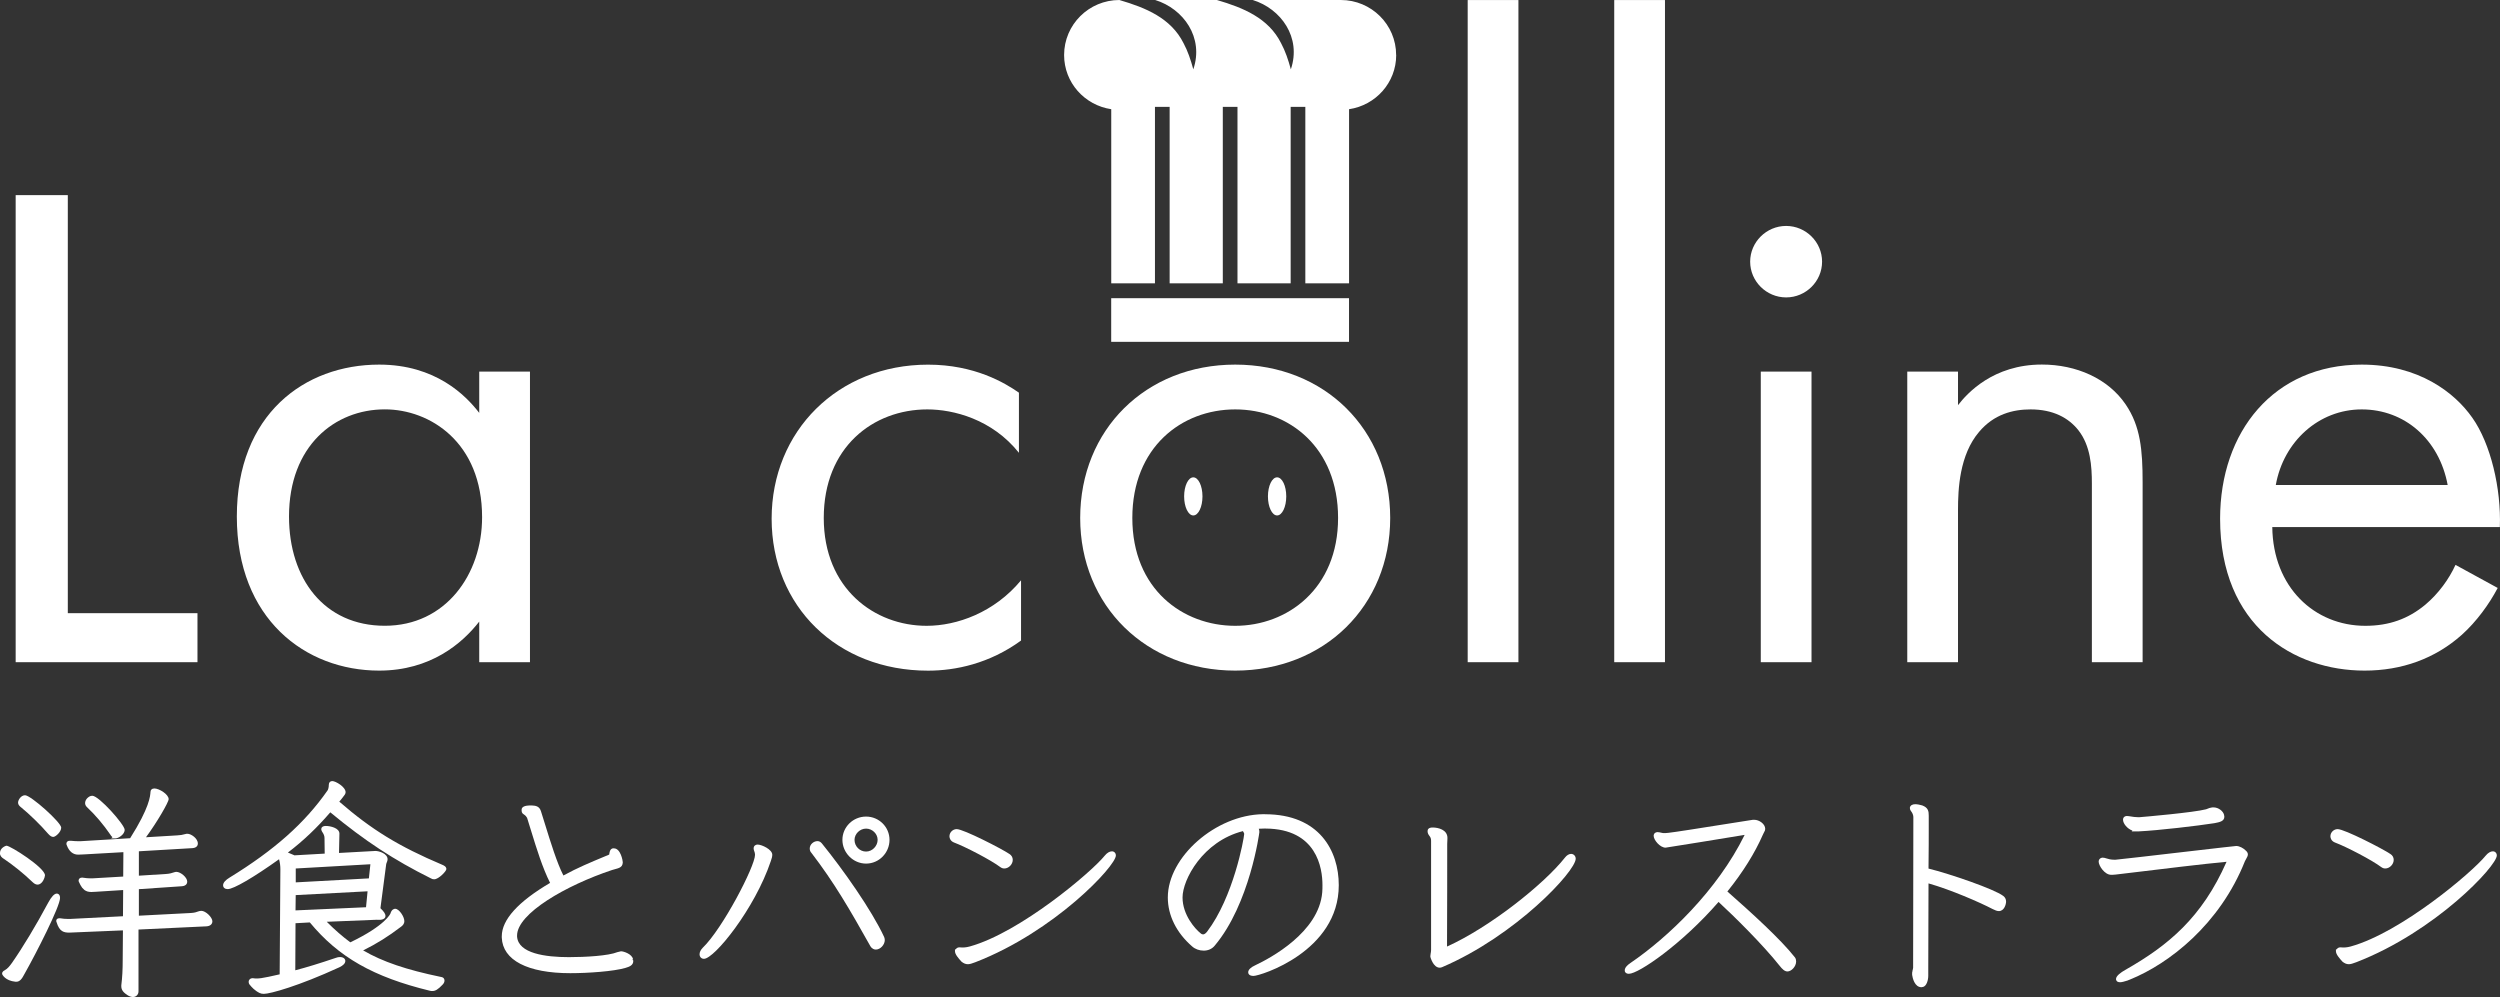 <svg width="173" height="69" viewBox="0 0 173 69" fill="none" xmlns="http://www.w3.org/2000/svg">
<rect x="0" y="0" width="173" height="69" fill="#333333" stroke="none"/>
<g clip-path="url(#clip0_204_2786)">
<path d="M4.692 13.503V42.432H13.665V45.824H1.084V13.503H4.692Z" fill="white"/>
<path d="M33.163 25.713H36.674V45.824H33.163V43.014C31.995 44.516 29.801 46.406 26.239 46.406C21.12 46.406 16.389 42.821 16.389 35.746C16.389 28.672 21.071 25.231 26.239 25.231C30.141 25.231 32.235 27.363 33.163 28.572V25.713ZM20 35.743C20 40.055 22.437 43.303 26.63 43.303C30.824 43.303 33.361 39.766 33.361 35.791C33.361 30.607 29.753 28.328 26.63 28.328C23.168 28.328 20 30.849 20 35.74V35.743Z" fill="white"/>
<path d="M70.51 31.334C68.656 29.009 65.977 28.331 64.172 28.331C60.418 28.331 57.004 30.948 57.004 35.843C57.004 40.737 60.515 43.306 64.123 43.306C66.22 43.306 68.805 42.387 70.656 40.158V44.326C68.462 45.924 66.12 46.41 64.22 46.41C57.93 46.41 53.397 41.949 53.397 35.894C53.397 29.839 57.978 25.234 64.22 25.234C67.44 25.234 69.533 26.494 70.51 27.173V31.341V31.334Z" fill="white"/>
<path d="M74.749 35.843C74.749 29.736 79.283 25.231 85.476 25.231C91.669 25.231 96.202 29.736 96.202 35.843C96.202 41.949 91.621 46.406 85.476 46.406C79.331 46.406 74.749 41.946 74.749 35.843ZM78.357 35.843C78.357 40.785 81.868 43.306 85.476 43.306C89.084 43.306 92.595 40.737 92.595 35.843C92.595 30.948 89.181 28.331 85.476 28.331C81.771 28.331 78.357 30.948 78.357 35.843Z" fill="white"/>
<path d="M105.075 0.003V45.824H101.564V0.003H105.075Z" fill="white"/>
<path d="M115.216 0.003V45.824H111.705V0.003H115.216Z" fill="white"/>
<path d="M123.6 15.635C124.965 15.635 126.088 16.747 126.088 18.108C126.088 19.468 124.968 20.581 123.6 20.581C122.231 20.581 121.111 19.465 121.111 18.108C121.111 16.751 122.234 15.635 123.6 15.635ZM125.357 25.713V45.824H121.846V25.713H125.357Z" fill="white"/>
<path d="M131.983 25.713H135.494V28.038C136.128 27.215 137.931 25.227 141.296 25.227C143.684 25.227 145.881 26.195 147.098 27.99C148.12 29.491 148.269 31.138 148.269 33.37V45.824H144.758V33.466C144.758 32.254 144.661 30.848 143.833 29.784C143.15 28.913 142.076 28.331 140.516 28.331C139.296 28.331 137.979 28.668 136.957 29.881C135.591 31.479 135.494 33.852 135.494 35.309V45.824H131.983V25.713Z" fill="white"/>
<path d="M172.841 40.685C172.256 41.801 171.379 43.011 170.353 43.933C168.499 45.58 166.208 46.406 163.626 46.406C158.75 46.406 153.631 43.355 153.631 35.891C153.631 29.884 157.336 25.231 163.432 25.231C167.383 25.231 169.868 27.17 171.088 28.913C172.356 30.707 173.087 33.807 172.99 36.473H157.242C157.29 40.641 160.167 43.306 163.678 43.306C165.334 43.306 166.651 42.821 167.823 41.853C168.748 41.078 169.479 40.059 169.92 39.09L172.845 40.689H172.841V40.685ZM169.379 33.563C168.794 30.415 166.406 28.331 163.432 28.331C160.458 28.331 158.018 30.559 157.485 33.563H169.382H169.379Z" fill="white"/>
<path d="M0.249 59.42C0.867 59.829 1.647 60.456 2.229 61.019L2.268 61.054C2.362 61.141 2.466 61.215 2.595 61.215C2.964 61.215 3.113 60.665 3.113 60.572C3.113 60.044 0.718 58.523 0.45 58.523L0.414 58.53C0.398 58.536 -0.003 58.661 -0.003 59.038C-0.003 59.237 0.133 59.346 0.246 59.42H0.249Z" fill="white"/>
<path d="M1.459 55.867C2.048 56.349 2.812 57.092 3.313 57.677L3.355 57.722C3.466 57.841 3.566 57.915 3.686 57.915C3.844 57.915 4.236 57.571 4.236 57.272C4.236 56.915 2.132 55.031 1.734 55.031C1.45 55.031 1.249 55.362 1.249 55.542C1.249 55.684 1.346 55.777 1.456 55.867H1.459Z" fill="white"/>
<path d="M3.931 61.835C3.763 61.835 3.559 62.048 3.333 62.469C2.504 64.022 1.563 65.582 0.822 66.64C0.634 66.9 0.514 67.035 0.314 67.151C0.272 67.17 0.146 67.235 0.146 67.376L0.155 67.424C0.162 67.444 0.356 67.865 1.071 67.936H1.133C1.388 67.936 1.534 67.701 1.683 67.418C2.521 65.936 4.155 62.726 4.155 62.138C4.155 61.852 3.97 61.835 3.931 61.835Z" fill="white"/>
<path d="M13.92 63.035C13.878 63.035 13.81 63.035 13.755 63.06C13.584 63.122 13.467 63.163 13.215 63.179L9.61 63.366V61.53L12.6 61.327C12.92 61.295 12.956 61.096 12.956 61.009C12.956 60.71 12.493 60.334 12.212 60.334C12.173 60.334 12.118 60.334 12.073 60.356C11.885 60.417 11.749 60.462 11.506 60.478L9.61 60.597V58.909L13.335 58.69C13.655 58.658 13.691 58.459 13.691 58.372C13.691 58.008 13.212 57.697 12.979 57.697C12.92 57.697 12.869 57.697 12.83 57.716C12.62 57.777 12.496 57.793 12.254 57.809L10.102 57.938C10.85 56.922 11.671 55.516 11.671 55.301C11.671 54.967 11.011 54.561 10.684 54.561C10.52 54.561 10.413 54.661 10.413 54.809C10.396 55.076 10.351 55.88 9.005 58.005L5.582 58.211H5.388C5.226 58.211 5.077 58.198 4.918 58.182H4.818C4.685 58.179 4.595 58.263 4.595 58.385C4.595 58.404 4.595 58.449 4.624 58.494C4.776 58.912 5.051 59.141 5.404 59.141C5.459 59.141 5.52 59.137 5.588 59.134C5.659 59.131 5.734 59.124 5.815 59.124L8.539 58.97L8.526 60.658L6.41 60.781H6.248C6.099 60.781 5.944 60.768 5.711 60.732H5.663C5.53 60.732 5.439 60.816 5.439 60.938C5.439 60.957 5.439 61.006 5.472 61.051C5.533 61.192 5.601 61.314 5.685 61.43L5.847 61.591C5.986 61.687 6.125 61.726 6.326 61.726C6.365 61.726 6.413 61.723 6.465 61.719C6.517 61.716 6.575 61.71 6.643 61.71L8.523 61.591L8.51 63.404L4.847 63.591H4.702C4.517 63.591 4.346 63.575 4.148 63.543H4.1C3.957 63.543 3.893 63.633 3.893 63.717C3.893 63.745 3.893 63.784 3.915 63.816C4.113 64.482 4.433 64.537 4.799 64.537L8.507 64.382L8.491 66.431C8.491 67.112 8.462 67.636 8.394 68.19V68.254C8.394 68.556 8.604 68.72 8.847 68.881C8.979 68.958 9.096 68.993 9.199 68.993C9.442 68.993 9.584 68.8 9.584 68.611V64.324L14.302 64.102C14.548 64.08 14.697 63.951 14.697 63.752C14.697 63.491 14.247 63.028 13.92 63.028V63.035Z" fill="white"/>
<path d="M7.643 57.771C7.682 57.835 7.727 57.89 7.782 57.931L7.695 58.015H8.012C8.161 58.015 8.627 57.767 8.627 57.42C8.627 57.073 6.85 55.066 6.387 55.066C6.226 55.066 6.112 55.159 6.015 55.259C5.931 55.362 5.889 55.468 5.889 55.578C5.889 55.671 5.931 55.767 6.009 55.844C6.588 56.385 7.17 57.073 7.646 57.771H7.643Z" fill="white"/>
<path d="M22.857 56.214C25.245 58.189 27.271 59.517 29.814 60.781C29.886 60.829 29.96 60.848 30.047 60.848C30.351 60.848 30.889 60.289 30.889 60.141C30.889 59.967 30.714 59.89 30.617 59.848C27.601 58.571 25.721 57.42 23.479 55.475C23.602 55.333 23.715 55.185 23.825 55.037L23.87 54.973C23.89 54.934 23.916 54.883 23.916 54.822C23.916 54.452 23.223 54.05 22.993 54.05C22.848 54.05 22.754 54.15 22.754 54.304C22.754 54.513 22.696 54.661 22.663 54.703C21.084 56.964 18.994 58.819 15.891 60.726C15.603 60.896 15.438 61.089 15.438 61.257C15.438 61.424 15.567 61.527 15.758 61.527C16.163 61.527 17.547 60.719 19.311 59.459C19.372 59.697 19.402 59.912 19.402 60.157L19.353 67.424C18.107 67.71 17.842 67.746 17.499 67.691H17.463C17.321 67.691 17.208 67.8 17.208 67.942C17.208 68.026 17.24 68.106 17.285 68.148C17.418 68.315 17.635 68.553 17.962 68.714C18.043 68.756 18.146 68.775 18.259 68.775C18.69 68.775 20.664 68.235 23.485 66.936C23.757 66.807 23.896 66.659 23.896 66.498C23.896 66.337 23.741 66.228 23.527 66.228C23.43 66.228 23.333 66.247 23.242 66.283C22.094 66.672 21.22 66.939 20.434 67.144L20.45 63.887L21.44 63.832C23.43 66.238 25.841 67.608 29.733 68.556C29.801 68.579 29.863 68.579 29.918 68.579C30.135 68.579 30.313 68.466 30.627 68.138C30.714 68.048 30.759 67.955 30.759 67.855C30.759 67.775 30.727 67.633 30.513 67.604C28.109 67.106 26.482 66.553 25.129 65.768C26.077 65.299 26.873 64.8 27.75 64.131C27.857 64.054 27.98 63.942 27.98 63.739C27.98 63.43 27.614 62.887 27.349 62.887C27.281 62.887 27.106 62.919 27.019 63.212C27.019 63.221 26.689 64.035 24.242 65.209C23.708 64.816 23.149 64.328 22.611 63.787L26.096 63.646V63.652H26.32C26.63 63.623 26.676 63.469 26.676 63.382C26.676 63.244 26.572 63.083 26.326 62.848L26.724 59.806C26.731 59.758 26.75 59.713 26.77 59.665C26.795 59.604 26.821 59.539 26.821 59.465C26.821 59.06 26.219 58.886 25.98 58.886L23.459 59.025L23.488 57.687C23.488 57.291 22.845 57.156 22.55 57.156C22.314 57.156 22.23 57.272 22.23 57.378C22.23 57.439 22.256 57.488 22.285 57.545C22.408 57.722 22.456 57.851 22.456 57.992L22.469 59.07L20.379 59.189C20.204 59.108 20.055 59.047 19.923 58.996C20.984 58.189 21.922 57.295 22.861 56.208L22.857 56.214ZM25.436 61.678L25.329 62.781L20.45 62.999L20.463 61.941L25.433 61.678H25.436ZM20.466 61.06V60.099L25.631 59.806L25.527 60.784L20.466 61.06Z" fill="white"/>
<path d="M43.693 66.456L43.809 66.386C43.744 66.019 43.159 65.829 42.971 65.829L42.728 65.887C42.094 66.144 40.518 66.234 39.363 66.234C37.771 66.234 35.859 65.987 35.781 64.807V64.742C35.781 63.218 39.162 61.269 42.346 60.208C42.431 60.179 42.515 60.157 42.589 60.138C42.773 60.089 42.932 60.047 43.026 59.919C43.071 59.851 43.097 59.764 43.097 59.671C43.097 59.578 42.955 58.706 42.482 58.706H42.408C42.227 58.745 42.191 58.928 42.172 59.041C42.165 59.076 42.156 59.134 42.156 59.137L41.903 59.243C40.829 59.691 39.975 60.044 38.988 60.584C38.548 59.736 38.091 58.25 37.719 57.047C37.619 56.719 37.522 56.407 37.431 56.127C37.315 55.764 37.027 55.751 36.797 55.738H36.726C36.309 55.735 36.095 55.835 36.095 56.037C36.095 56.16 36.095 56.275 36.273 56.375C36.354 56.42 36.451 56.542 36.474 56.594C36.571 56.893 36.668 57.211 36.768 57.542C37.13 58.719 37.538 60.047 38.066 61.096C35.849 62.401 34.723 63.646 34.723 64.794V64.881C34.784 66.447 36.512 67.344 39.467 67.344C40.706 67.344 42.46 67.219 43.275 66.981C43.563 66.897 43.822 66.794 43.822 66.505C43.822 66.472 43.816 66.447 43.809 66.424L43.686 66.453L43.693 66.456Z" fill="white"/>
<path d="M52.423 58.443C52.293 58.443 52.151 58.526 52.151 58.713C52.151 58.783 52.173 58.845 52.196 58.906C52.222 58.976 52.248 59.05 52.248 59.15C52.248 59.951 50.002 64.269 48.624 65.591C48.488 65.73 48.41 65.887 48.41 66.032C48.41 66.222 48.536 66.35 48.714 66.35C49.436 66.35 52.232 62.887 53.338 59.594C53.41 59.398 53.442 59.259 53.442 59.15C53.442 58.78 52.707 58.443 52.423 58.443Z" fill="white"/>
<path d="M59.933 56.507C59.03 56.507 58.295 57.23 58.295 58.118C58.295 59.005 59.03 59.761 59.933 59.761C60.836 59.761 61.554 59.009 61.554 58.118C61.554 57.227 60.826 56.507 59.933 56.507ZM59.933 58.928C59.493 58.928 59.133 58.565 59.133 58.118C59.133 57.703 59.506 57.34 59.933 57.34C60.36 57.34 60.732 57.697 60.732 58.118C60.732 58.539 60.366 58.928 59.933 58.928Z" fill="white"/>
<path d="M56.875 58.366C56.788 58.26 56.687 58.205 56.568 58.205C56.315 58.205 56.034 58.423 56.034 58.716C56.034 58.838 56.076 58.941 56.141 59.006C57.733 61.083 58.791 62.913 60.23 65.476C60.353 65.672 60.505 65.71 60.612 65.71C60.916 65.71 61.227 65.379 61.227 65.051C61.227 64.964 61.204 64.903 61.182 64.839C60.315 62.971 58.341 60.173 56.875 58.366Z" fill="white"/>
<path d="M69.232 60.009C69.313 60.07 69.401 60.099 69.501 60.099C69.802 60.099 70.083 59.809 70.083 59.504C70.083 59.333 69.999 59.185 69.85 59.095C69.339 58.745 66.676 57.375 66.204 57.375C65.932 57.375 65.702 57.603 65.702 57.873C65.702 58.018 65.783 58.205 66.01 58.298C66.802 58.594 68.598 59.529 69.229 60.009H69.232Z" fill="white"/>
<path d="M76.946 58.912C76.781 58.912 76.603 59.019 76.442 59.218C75.513 60.366 70.588 64.53 67.11 65.495C66.851 65.569 66.621 65.575 66.498 65.562C66.463 65.559 66.43 65.556 66.398 65.556C66.359 65.556 66.265 65.556 66.178 65.64C66.158 65.659 66.142 65.678 66.129 65.698H66.084V65.823C66.084 66.035 66.311 66.302 66.543 66.553C66.679 66.656 66.805 66.723 66.977 66.723C67.11 66.723 67.268 66.672 67.495 66.585C72.966 64.469 77.218 59.932 77.218 59.199C77.218 59.035 77.102 58.912 76.946 58.912Z" fill="white"/>
<path d="M87.54 56.343H87.391C84.133 56.391 80.813 59.301 80.813 62.105C80.813 63.35 81.412 64.552 82.499 65.495C82.703 65.678 82.994 65.784 83.298 65.784C83.602 65.784 83.881 65.662 84.062 65.434C86.482 62.556 87.149 57.623 87.149 57.581C87.149 57.488 87.136 57.414 87.107 57.349C87.22 57.343 87.34 57.336 87.463 57.336H87.582C91.129 57.359 91.514 60.076 91.514 61.247C91.514 61.427 91.514 61.581 91.498 61.755C91.265 64.52 87.896 66.308 86.874 66.791C86.557 66.932 86.375 67.109 86.375 67.279C86.375 67.341 86.401 67.534 86.744 67.534C87.204 67.534 92.643 65.852 92.643 61.253C92.643 58.88 91.303 56.346 87.54 56.346V56.343ZM86.1 57.7C86.075 58.079 85.353 62.08 83.525 64.479C83.421 64.61 83.321 64.659 83.266 64.659C83.195 64.659 83.13 64.633 83.069 64.572C82.725 64.302 81.832 63.327 81.832 62.102C81.832 60.877 83.227 58.224 86.01 57.513C86.061 57.594 86.1 57.677 86.1 57.7Z" fill="white"/>
<path d="M108.722 59.089C108.576 59.089 108.424 59.179 108.294 59.346C106.842 61.189 103.085 64.17 100.134 65.501C100.147 63.8 100.147 59.308 100.147 58.391C100.147 58.304 100.15 58.227 100.157 58.16C100.16 58.099 100.163 58.041 100.163 57.986C100.163 57.414 99.519 57.263 99.141 57.263C98.849 57.263 98.788 57.401 98.788 57.517C98.788 57.671 98.856 57.761 98.914 57.841C98.975 57.925 99.031 57.996 99.031 58.179V65.742C99.031 65.829 99.014 65.916 99.001 65.99C98.992 66.054 98.982 66.109 98.982 66.147V66.218C98.982 66.218 99.17 66.964 99.629 66.964C99.691 66.964 99.733 66.948 99.772 66.935L99.807 66.922C104.884 64.746 109.039 60.292 109.039 59.423C109.039 59.237 108.9 59.089 108.718 59.089H108.722Z" fill="white"/>
<path d="M119.539 61.687C120.61 60.353 121.432 59.038 121.988 57.767C122.008 57.71 122.034 57.668 122.056 57.626C122.069 57.603 122.082 57.581 122.085 57.571C122.131 57.504 122.153 57.43 122.153 57.356C122.153 57.018 121.736 56.729 121.393 56.729H121.302C120.901 56.79 120.154 56.909 119.322 57.041C117.753 57.291 115.795 57.6 115.452 57.632C115.345 57.648 115.238 57.648 115.158 57.648H115.08C115.048 57.645 115.009 57.636 114.97 57.626C114.886 57.607 114.798 57.584 114.721 57.584H114.669C114.455 57.62 114.433 57.774 114.433 57.838C114.433 58.124 114.87 58.658 115.258 58.658C115.326 58.658 119.623 57.957 120.73 57.774C118.833 61.626 115.423 64.868 112.831 66.636C112.572 66.807 112.433 66.984 112.433 67.148C112.433 67.177 112.433 67.247 112.488 67.302C112.543 67.36 112.624 67.386 112.721 67.386C113.391 67.386 116.381 65.341 118.924 62.414C119.995 63.398 121.998 65.379 123.14 66.82C123.338 67.071 123.499 67.225 123.693 67.225C123.956 67.225 124.292 66.891 124.292 66.534C124.292 66.427 124.269 66.341 124.218 66.263C123.234 65.006 121.212 63.17 119.529 61.687H119.539Z" fill="white"/>
<path d="M138.62 61.996C138.008 61.526 134.931 60.468 133.453 60.105C133.469 58.806 133.469 57.96 133.469 57.426V56.455C133.469 56.134 133.436 55.893 133.019 55.735C132.857 55.69 132.686 55.651 132.53 55.651C132.333 55.651 132.194 55.738 132.165 55.88V55.922C132.165 56.031 132.226 56.111 132.271 56.172C132.284 56.188 132.297 56.205 132.307 56.224C132.372 56.336 132.404 56.446 132.404 56.552L132.388 66.974C132.388 66.993 132.378 67.035 132.369 67.074C132.352 67.132 132.336 67.202 132.33 67.279L132.32 67.286V67.463C132.349 67.662 132.482 68.315 132.967 68.315L133.087 68.292C133.317 68.219 133.436 67.842 133.436 67.511V66.987C133.443 65.913 133.453 63.398 133.453 61.131C134.983 61.565 136.983 62.433 137.889 62.906C138.054 62.986 138.19 63.048 138.319 63.048C138.701 63.048 138.821 62.565 138.821 62.388C138.821 62.227 138.749 62.089 138.627 61.999L138.62 61.996Z" fill="white"/>
<path d="M147.564 57.481L147.512 57.533H147.984C149.382 57.465 152.068 57.147 153.236 56.964C153.589 56.896 153.925 56.835 153.925 56.517C153.925 56.484 153.919 56.459 153.912 56.436L153.906 56.388C153.844 56.137 153.53 55.87 153.165 55.87C153.126 55.87 153.064 55.87 153.019 55.886C152.919 55.899 152.851 55.928 152.78 55.957C152.744 55.973 152.705 55.989 152.663 56.002C151.803 56.227 148.411 56.523 148.062 56.549H147.933C147.755 56.549 147.596 56.523 147.457 56.5C147.353 56.484 147.263 56.468 147.185 56.468C147.146 56.468 147.091 56.468 147.043 56.5C146.962 56.539 146.913 56.619 146.913 56.722C146.913 56.992 147.211 57.353 147.564 57.478V57.481Z" fill="white"/>
<path d="M155.407 58.858C155.255 58.7 154.977 58.542 154.747 58.542C154.679 58.542 153.592 58.668 151.12 58.954C148.994 59.202 146.583 59.481 146.386 59.494H146.328C146.062 59.494 145.894 59.443 145.761 59.401C145.671 59.372 145.596 59.35 145.515 59.35H145.464C145.321 59.375 145.227 59.481 145.227 59.62C145.227 59.906 145.642 60.536 146.085 60.536C146.169 60.536 146.273 60.536 146.402 60.52C146.506 60.511 147.001 60.449 147.751 60.359C149.557 60.141 152.527 59.777 154.077 59.636C152.372 63.504 150.036 65.431 147.062 67.122C146.774 67.286 146.428 67.527 146.428 67.749C146.428 67.801 146.447 67.971 146.716 67.971C146.832 67.971 147.001 67.923 147.227 67.852C147.253 67.846 147.276 67.833 147.302 67.82C147.324 67.81 147.35 67.797 147.395 67.784C150.104 66.688 153.615 63.961 155.349 59.594C155.378 59.53 155.41 59.475 155.44 59.424C155.498 59.321 155.553 59.227 155.553 59.121C155.553 59.028 155.495 58.928 155.404 58.858H155.407Z" fill="white"/>
<path d="M172.508 58.912C172.343 58.912 172.165 59.019 172.003 59.218C171.075 60.366 166.15 64.53 162.671 65.495C162.413 65.569 162.183 65.575 162.06 65.562C162.024 65.559 161.992 65.556 161.96 65.556C161.921 65.556 161.827 65.556 161.74 65.64C161.72 65.659 161.704 65.678 161.691 65.698H161.646V65.823C161.646 66.032 161.872 66.302 162.105 66.553C162.241 66.656 162.367 66.723 162.539 66.723C162.671 66.723 162.83 66.672 163.057 66.585C168.528 64.469 172.78 59.932 172.78 59.199C172.78 59.035 172.663 58.912 172.508 58.912Z" fill="white"/>
<path d="M164.794 60.009C164.875 60.07 164.962 60.099 165.063 60.099C165.364 60.099 165.645 59.809 165.645 59.504C165.645 59.333 165.561 59.185 165.412 59.095C164.901 58.745 162.238 57.375 161.765 57.375C161.494 57.375 161.264 57.603 161.264 57.873C161.264 58.018 161.345 58.205 161.571 58.298C162.364 58.594 164.16 59.529 164.791 60.009H164.794Z" fill="white"/>
<path d="M93.352 20.635H76.895V23.655H93.352V20.635Z" fill="white"/>
<path d="M96.613 3.807C96.613 1.704 94.898 0 92.782 0H86.689C88.647 0.605 90.074 2.595 89.326 4.798C89.145 4.129 88.941 3.528 88.653 2.994C87.783 1.248 86.029 0.534 84.217 0.003C84.22 0.003 84.224 0.003 84.23 0H79.939C81.897 0.605 83.324 2.595 82.577 4.798C82.395 4.129 82.192 3.528 81.904 2.994C81.033 1.248 79.279 0.534 77.467 0.003C77.467 0.003 77.474 0.003 77.48 0H77.467C75.351 0 73.636 1.704 73.636 3.807C73.636 5.718 75.053 7.28 76.898 7.557V19.606H79.923V7.393H80.939V19.606H84.618V7.393H85.634V19.606H89.314V7.393H90.329V19.606H93.355V7.557C95.199 7.284 96.617 5.718 96.617 3.807H96.613Z" fill="white"/>
<path d="M82.577 35.669C82.927 35.669 83.211 35.079 83.211 34.35C83.211 33.622 82.927 33.032 82.577 33.032C82.226 33.032 81.942 33.622 81.942 34.35C81.942 35.079 82.226 35.669 82.577 35.669Z" fill="white"/>
<path d="M88.375 35.669C88.725 35.669 89.009 35.079 89.009 34.35C89.009 33.622 88.725 33.032 88.375 33.032C88.025 33.032 87.741 33.622 87.741 34.35C87.741 35.079 88.025 35.669 88.375 35.669Z" fill="white"/>
</g>
<defs>
<clipPath id="clip0_204_2786">
<rect width="173" height="69" fill="white"/>
</clipPath>
</defs>
</svg>
